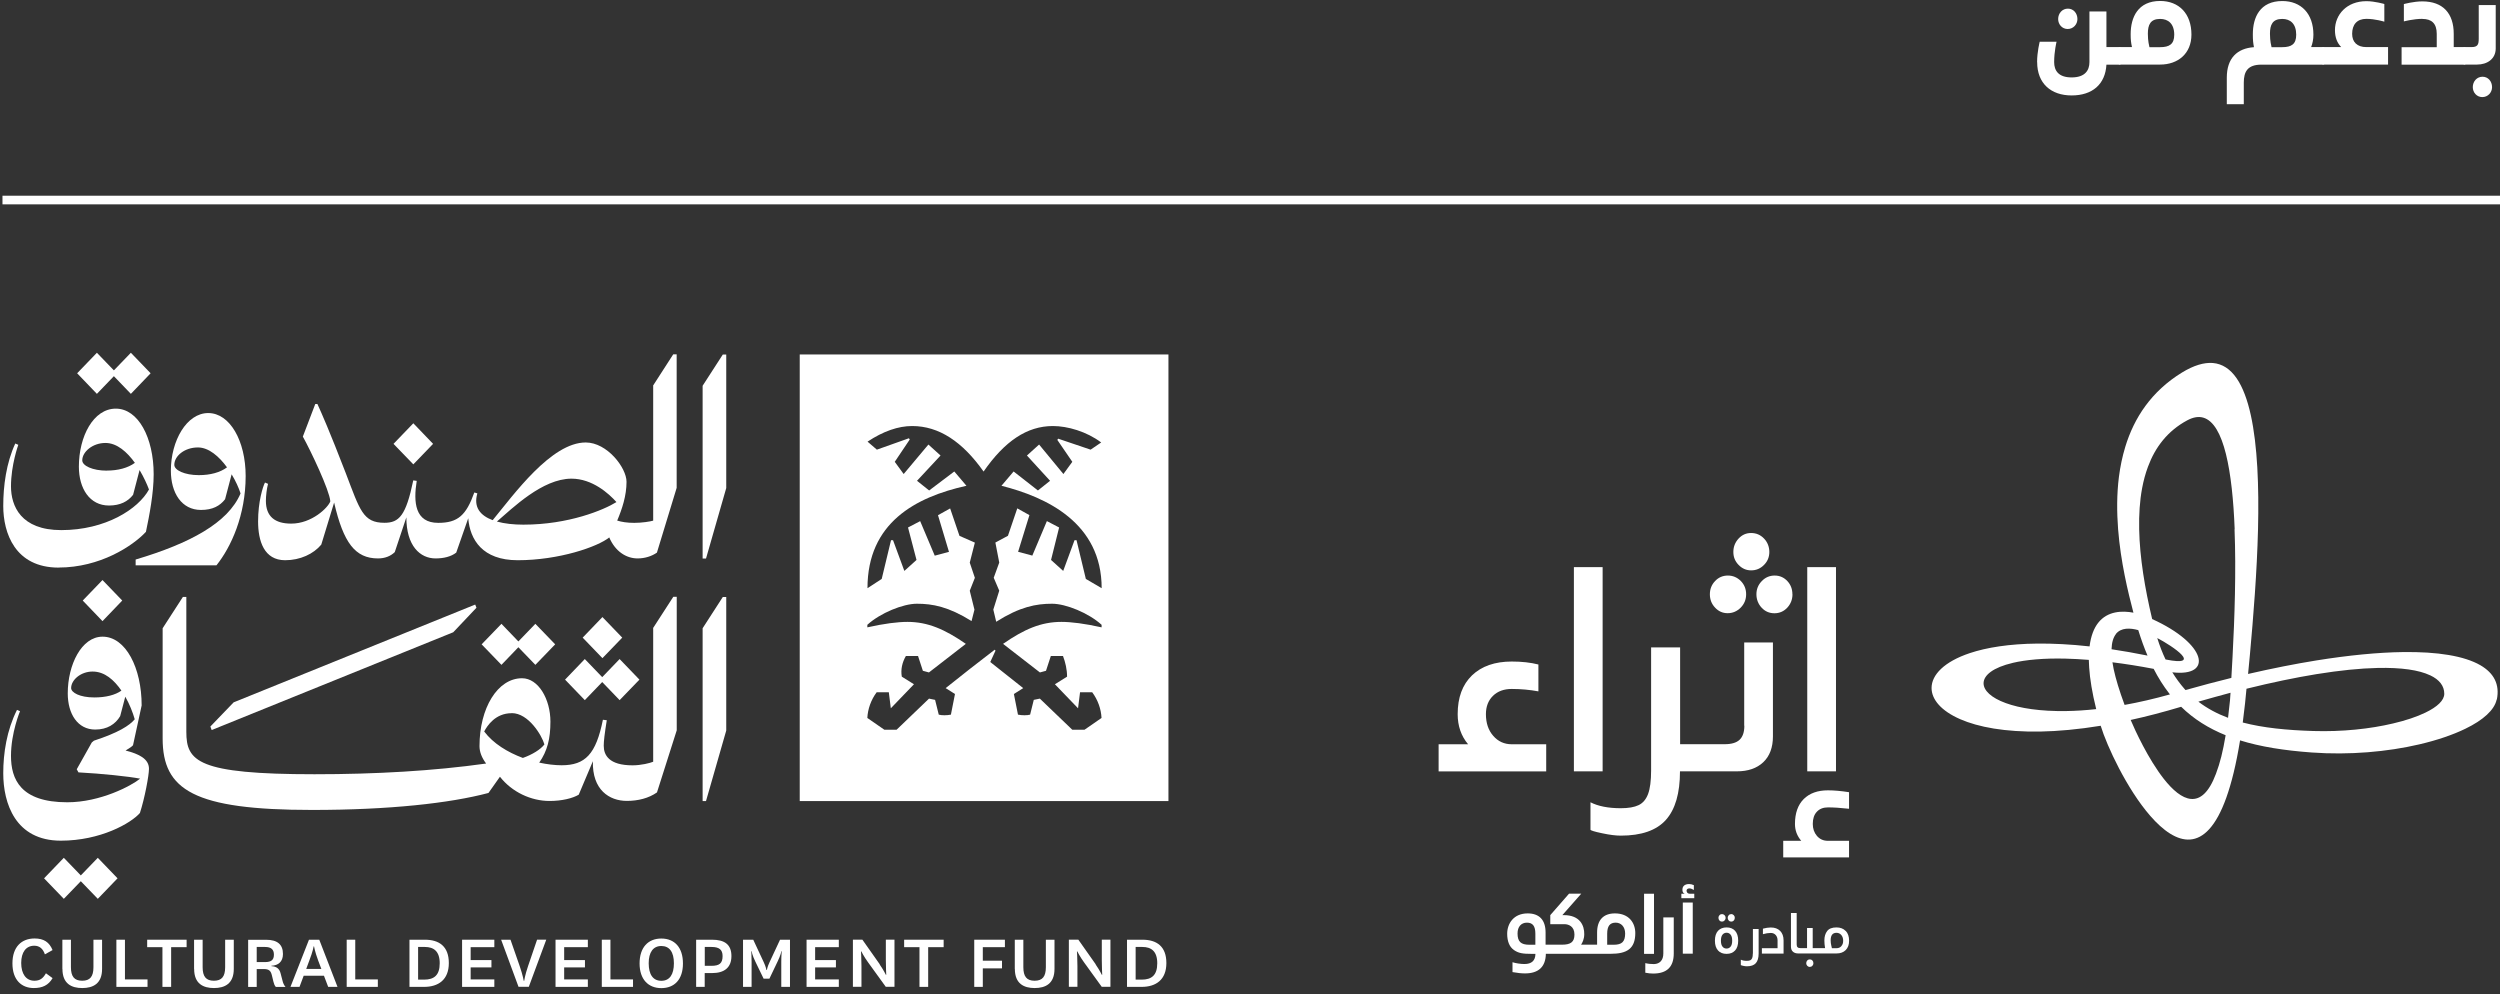 <svg xmlns="http://www.w3.org/2000/svg" width="362" height="144" viewBox="0 0 362 144" fill="none"><rect x="0" y="0" width="362" height="144" fill="#333333" stroke="none"/><path d="M361.521 101.28C361.201 102.81 359.551 104.28 356.991 105.52C355.161 106.41 352.871 107.19 350.291 107.79C345.711 108.86 340.191 109.36 334.721 108.96C330.751 108.67 327.311 108.13 324.341 107.2C324.341 107.2 324.351 107.2 324.361 107.21C323.801 110.67 323.121 113.4 322.371 115.5C319.371 123.9 315.061 122.39 311.361 118.14C307.971 114.25 305.081 108.04 304.181 105.09C300.941 105.62 298.021 105.88 295.411 105.93C290.341 106.01 286.471 105.29 283.841 104.14C281.091 102.94 279.691 101.29 279.691 99.62C279.691 97.72 281.521 95.81 285.231 94.57C287.661 93.76 290.921 93.23 295.011 93.19C297.271 93.17 299.791 93.29 302.571 93.6C302.761 92.06 303.211 90.96 303.811 90.19C305.171 88.45 307.321 88.41 308.941 88.72H308.921C308.131 85.71 307.071 81.35 306.701 76.63C306.511 74.15 306.501 71.57 306.821 69.04C307.011 67.57 307.311 66.11 307.741 64.7C309.021 60.49 311.531 56.66 315.941 53.95C317.671 52.89 319.141 52.47 320.401 52.56C326.061 53.01 327.261 64.21 326.961 76.63C326.811 82.8 326.291 89.26 325.781 94.87C325.721 95.47 325.621 96.49 325.521 97.59C328.991 96.79 332.321 96.13 335.421 95.63C340.091 94.88 344.321 94.47 347.941 94.42C352.961 94.35 356.821 94.98 359.151 96.32C361.121 97.46 361.991 99.11 361.541 101.3M322.621 103.94C322.721 103.15 322.811 102.32 322.901 101.44C322.931 101.06 322.951 100.68 322.981 100.31C321.491 100.71 319.931 101.14 318.331 101.6C318.331 101.6 318.331 101.6 318.321 101.6C319.601 102.58 321.041 103.35 322.621 103.94ZM313.311 112.77C315.831 115.98 318.801 117.58 320.871 112.04C321.481 110.42 321.871 108.83 322.271 106.47C322.271 106.47 322.281 106.47 322.291 106.47C319.791 105.46 317.651 104.12 315.831 102.34C313.261 103.11 310.821 103.75 308.521 104.25C309.161 105.78 311.071 109.91 313.311 112.77ZM307.651 102.07C309.701 101.7 311.891 101.2 314.211 100.55C314.171 100.5 314.131 100.45 314.091 100.4C313.271 99.34 312.521 98.16 311.851 96.85C309.711 96.44 307.731 96.13 305.881 95.9C305.931 96.21 305.991 96.55 306.061 96.9C306.361 98.29 306.871 100 307.641 102.07M313.571 95.49C319.071 96.6 314.681 93.59 312.371 92.39C312.721 93.51 313.121 94.55 313.571 95.49ZM291.471 95.98C288.591 96.65 287.221 97.78 287.221 98.94C287.221 99.98 288.321 101.04 290.441 101.81C292.471 102.55 295.421 103.02 299.211 102.96C300.541 102.94 301.991 102.85 303.531 102.68C302.941 100.31 302.621 98.31 302.511 96.65C302.491 96.27 302.471 95.9 302.461 95.55C301.271 95.45 300.161 95.4 299.121 95.37C295.891 95.29 293.351 95.54 291.461 95.98M306.381 91.82C306.021 92.28 305.781 92.99 305.751 94.01C307.411 94.26 309.141 94.56 310.961 94.93C310.471 93.79 310.031 92.56 309.621 91.24C308.451 90.92 307.131 90.85 306.371 91.81M323.581 76.62C323.251 68.3 322.061 61.33 319.021 60.47C318.341 60.28 317.581 60.4 316.721 60.86C313.901 62.37 312.081 64.72 311.021 67.6C310.661 68.57 310.381 69.6 310.181 70.68C309.831 72.53 309.711 74.54 309.751 76.62C309.831 80.77 310.591 85.26 311.631 89.63C311.631 89.63 311.621 89.63 311.611 89.63C319.561 93.22 320.501 98.05 314.551 97.35C315.091 98.23 315.681 99.03 316.311 99.75C316.361 99.8 316.411 99.86 316.461 99.92C318.721 99.28 320.951 98.69 323.101 98.16C323.171 96.9 323.231 95.83 323.271 95.13C323.571 89.49 323.801 82.7 323.561 76.63M351.871 97.78C350.261 97.02 347.721 96.64 344.261 96.72C341.771 96.77 338.811 97.07 335.401 97.62C332.401 98.11 329.001 98.81 325.291 99.73C325.201 100.62 325.121 101.41 325.081 101.87C324.971 102.83 324.861 103.75 324.751 104.62C327.721 105.4 331.131 105.73 334.961 105.85C339.151 105.98 343.221 105.54 346.501 104.76C348.351 104.33 349.951 103.79 351.191 103.19C352.921 102.36 353.931 101.41 353.931 100.46C353.931 99.33 353.241 98.42 351.881 97.78" fill="white"></path><path d="M253.56 82.59C254.29 82.59 254.91 82.33 255.43 81.8C255.95 81.28 256.2 80.65 256.2 79.92C256.2 79.19 255.94 78.51 255.43 77.98C254.91 77.44 254.29 77.18 253.56 77.18C252.83 77.18 252.25 77.45 251.75 77.98C251.25 78.52 250.99 79.17 250.99 79.92C250.99 80.67 251.24 81.28 251.75 81.8C252.25 82.32 252.86 82.59 253.56 82.59Z" fill="white"></path><path d="M250.16 88.79C250.89 88.79 251.52 88.52 252.05 87.99C252.58 87.45 252.84 86.81 252.84 86.05C252.84 85.29 252.58 84.65 252.07 84.13C251.55 83.61 250.93 83.34 250.2 83.34C249.47 83.34 248.85 83.6 248.35 84.13C247.85 84.65 247.59 85.29 247.59 86.05C247.59 86.81 247.84 87.46 248.35 87.99C248.85 88.53 249.46 88.79 250.16 88.79Z" fill="white"></path><path d="M264.681 116.91C265.491 116.91 266.511 116.97 267.741 117.11V114.71C266.581 114.53 265.561 114.44 264.681 114.44C263.191 114.44 262.031 114.86 261.181 115.7C260.341 116.54 259.911 117.74 259.911 119.31C259.911 120.23 260.211 121.04 260.821 121.75H258.211V124.15H267.741V121.75H264.681C264.021 121.75 263.501 121.51 263.091 121.04C262.691 120.57 262.491 119.99 262.491 119.31C262.491 118.55 262.681 117.96 263.081 117.54C263.471 117.12 264.011 116.91 264.691 116.91" fill="white"></path><path d="M216.221 106.55C215.511 105.74 215.161 104.69 215.161 103.41C215.161 102.31 215.501 101.43 216.181 100.76C216.861 100.09 217.771 99.76 218.901 99.76C220.211 99.76 221.501 99.88 222.761 100.11V96.22C221.631 95.93 220.341 95.79 218.901 95.79C216.461 95.79 214.541 96.46 213.151 97.79C211.761 99.13 211.071 101 211.071 103.41C211.071 105.11 211.571 106.57 212.581 107.77H208.311V111.7H223.891V107.77H218.901C217.821 107.77 216.921 107.36 216.221 106.55Z" fill="white"></path><path d="M265.851 82.12H261.691V111.69H265.851V82.12Z" fill="white"></path><path d="M259.54 86.05C259.54 85.29 259.29 84.65 258.8 84.13C258.31 83.61 257.7 83.34 256.97 83.34C256.24 83.34 255.61 83.61 255.1 84.15C254.58 84.69 254.33 85.32 254.33 86.05C254.33 86.78 254.58 87.46 255.09 88C255.59 88.54 256.21 88.8 256.94 88.8C257.67 88.8 258.29 88.53 258.79 88C259.29 87.46 259.55 86.81 259.55 86.05" fill="white"></path><path d="M232.06 82.12H227.9V111.69H232.06V82.12Z" fill="white"></path><path d="M252.581 105.09C252.581 106.01 252.351 106.68 251.901 107.11C251.451 107.54 250.731 107.76 249.751 107.76H243.281V93.74H239.081V111.57C239.081 113.06 238.931 114.19 238.641 114.97C238.351 115.74 237.901 116.28 237.281 116.58C236.661 116.88 235.801 117.03 234.691 117.03C232.881 117.03 231.411 116.74 230.301 116.17V120.14C230.301 120.24 230.851 120.42 231.961 120.65C233.071 120.89 233.981 121 234.681 121C237.681 121 239.861 120.24 241.221 118.72C242.581 117.2 243.261 114.86 243.261 111.69H251.501C253.111 111.69 254.391 111.25 255.321 110.37C256.251 109.49 256.721 108.24 256.721 106.62V93.03H252.561V105.09H252.581Z" fill="white"></path><path d="M250.6 137.06C250.45 137.25 250.26 137.35 250.01 137.35C249.76 137.35 249.56 137.26 249.41 137.06C249.26 136.87 249.19 136.58 249.19 136.21C249.19 135.84 249.26 135.54 249.41 135.35C249.56 135.16 249.76 135.06 250.01 135.06C250.26 135.06 250.45 135.16 250.6 135.35C250.75 135.54 250.82 135.83 250.82 136.21C250.82 136.59 250.75 136.87 250.6 137.06ZM250.01 134.29C249.48 134.29 249.07 134.46 248.77 134.78C248.47 135.11 248.32 135.59 248.32 136.21C248.32 136.83 248.47 137.29 248.77 137.63C249.07 137.96 249.48 138.12 250.01 138.12C250.54 138.12 250.94 137.95 251.24 137.63C251.54 137.3 251.69 136.83 251.69 136.21C251.69 135.59 251.54 135.11 251.24 134.78C250.94 134.45 250.53 134.29 250.01 134.29Z" fill="white"></path><path d="M249.33 133.45C249.47 133.45 249.6 133.4 249.71 133.29C249.81 133.18 249.87 133.06 249.87 132.9C249.87 132.74 249.82 132.62 249.72 132.52C249.62 132.42 249.49 132.36 249.35 132.36C249.21 132.36 249.08 132.41 248.98 132.52C248.88 132.62 248.83 132.75 248.83 132.9C248.83 133.05 248.88 133.18 248.98 133.29C249.08 133.4 249.2 133.45 249.34 133.45" fill="white"></path><path d="M250.68 133.45C250.82 133.45 250.95 133.4 251.05 133.29C251.15 133.18 251.2 133.06 251.2 132.9C251.2 132.74 251.15 132.62 251.05 132.52C250.95 132.42 250.83 132.36 250.69 132.36C250.55 132.36 250.42 132.41 250.32 132.52C250.22 132.63 250.17 132.75 250.17 132.9C250.17 133.05 250.22 133.18 250.32 133.29C250.42 133.4 250.54 133.45 250.69 133.45" fill="white"></path><path d="M266.62 137.01C266.44 137.21 266.21 137.3 265.92 137.3H265.26C265.26 137.3 265.22 137.14 265.17 136.91C265.11 136.68 265.08 136.43 265.08 136.16C265.08 135.43 265.36 135.07 265.92 135.07C266.21 135.07 266.44 135.18 266.62 135.39C266.8 135.6 266.89 135.88 266.89 136.22C266.89 136.56 266.8 136.81 266.62 137M267.25 134.8C266.92 134.46 266.48 134.29 265.92 134.29C265.28 134.29 264.83 134.47 264.57 134.82C264.3 135.17 264.17 135.63 264.17 136.17C264.17 136.51 264.2 136.89 264.27 137.29H262.48V134.37H261.66V137.29H260.73C260.52 137.29 260.38 137.25 260.29 137.16C260.2 137.08 260.16 136.94 260.16 136.76V132.2H259.33V137.06C259.33 137.38 259.42 137.63 259.61 137.8C259.79 137.97 260.05 138.06 260.37 138.06H265.93C266.49 138.06 266.93 137.9 267.26 137.57C267.59 137.24 267.75 136.79 267.75 136.21C267.75 135.63 267.59 135.13 267.26 134.79" fill="white"></path><path d="M262.061 138.92C261.911 138.92 261.791 138.97 261.691 139.08C261.591 139.19 261.541 139.32 261.541 139.47C261.541 139.62 261.591 139.74 261.691 139.85C261.791 139.95 261.911 140.01 262.051 140.01C262.191 140.01 262.321 139.96 262.431 139.85C262.531 139.75 262.581 139.62 262.581 139.47C262.581 139.32 262.531 139.18 262.431 139.08C262.331 138.97 262.211 138.92 262.061 138.92Z" fill="white"></path><path d="M256.411 134.3C256.071 134.3 255.691 134.36 255.271 134.47V135.27C255.681 135.15 256.061 135.09 256.411 135.09C256.701 135.09 256.941 135.19 257.121 135.39C257.301 135.59 257.391 135.85 257.391 136.17V137.3H255.121V138.08H258.261V136.17C258.261 135.58 258.091 135.12 257.761 134.79C257.431 134.46 256.981 134.3 256.411 134.3Z" fill="white"></path><path d="M253.81 138.05C253.81 138.35 253.78 138.57 253.72 138.72C253.66 138.87 253.57 138.98 253.45 139.04C253.33 139.1 253.16 139.13 252.94 139.13C252.58 139.13 252.29 139.07 252.07 138.96V139.75C252.07 139.75 252.18 139.8 252.4 139.85C252.62 139.9 252.8 139.92 252.94 139.92C253.54 139.92 253.97 139.77 254.24 139.47C254.51 139.17 254.65 138.7 254.65 138.08V134.52H253.82V138.06L253.81 138.05Z" fill="white"></path><path d="M239.5 129.41H238.06V138.12H239.5V129.41ZM238.24 139.46V140.85C238.71 140.94 239.04 140.97 239.38 140.97C241.37 140.97 242.36 140.01 242.36 138.05V132.84H240.85V138.06C240.85 139.05 240.33 139.57 239.5 139.6C239.12 139.61 238.58 139.55 238.24 139.46ZM245.11 130.69H243.67V138.09H245.11V130.69ZM219.18 137.54C219.88 138.03 220.48 138.12 221.83 138.12H222.33C222.32 139.13 221.75 139.59 220.74 139.59C220.2 139.59 219.5 139.49 219.01 139.33V140.76C219.75 140.89 220.3 140.95 220.83 140.95C222.78 140.95 223.81 139.99 223.84 138.11H233.23C235.56 138.11 236.79 137.39 236.79 135.11C236.79 133.64 235.88 132.26 233.84 132.26C232.17 132.26 231.26 133.22 231.26 135.03V136.79H228.94C229.13 136.5 229.39 136.01 229.4 135.28C229.42 134.01 228.79 132.51 226.43 132.51H226.23L228.97 129.4H227.2L224.48 132.51V133.82H226.52C227.14 133.82 227.98 134.14 227.98 135.32C227.98 136.41 227.43 136.79 226.17 136.79H223.8V135.03C223.8 133.22 222.9 132.26 221.21 132.26C219.16 132.26 218.24 133.75 218.24 135.21C218.24 136.3 218.57 137.1 219.18 137.53M232.72 135.2C232.72 134.09 233.12 133.6 233.95 133.6C234.73 133.6 235.32 134.19 235.32 135.17C235.32 136.35 234.86 136.8 233.67 136.8H232.72V135.2ZM221.1 133.6C221.94 133.6 222.32 134.1 222.32 135.2V136.8H221.45C220.23 136.8 219.74 136.35 219.74 135.17C219.74 134.19 220.27 133.6 221.1 133.6ZM245.33 129.41H244.66C244.33 129.41 244.16 129.11 244.23 128.88C244.27 128.73 244.42 128.64 244.63 128.64C244.82 128.64 245.04 128.73 245.27 128.87V128.17C245.03 128.06 244.78 128.01 244.59 128.01C243.93 128.01 243.56 128.34 243.62 128.95C243.64 129.2 243.78 129.36 243.95 129.41H243.46V130.06H245.33V129.41Z" fill="white"></path><path d="M7.611 141.64C7.011 142.66 6.151 143.07 4.891 143.07C3.131 143.07 1.801 141.91 1.801 139.5C1.801 137.09 3.131 135.89 5.011 135.89C6.351 135.89 7.141 136.43 7.611 137.57L6.501 138.19C6.231 137.39 5.731 136.94 4.961 136.94C3.761 136.94 3.071 137.89 3.071 139.44C3.071 140.99 3.751 142.01 4.981 142.01C5.751 142.01 6.221 141.7 6.651 140.93L7.611 141.63V141.64Z" fill="white"></path><path d="M9.031 140.3V136.07H10.271V140.05C10.271 141.4 10.761 142.01 11.901 142.01C13.041 142.01 13.531 141.4 13.531 140.05V136.07H14.781V140.3C14.781 142.46 13.451 143.07 11.911 143.07C10.371 143.07 9.041 142.46 9.041 140.3" fill="white"></path><path d="M18.092 136.07V141.82H21.362V142.9H16.852V136.07H18.092Z" fill="white"></path><path d="M23.521 142.9V137.15H21.311V136.07H27.021V137.15H24.781V142.9H23.521Z" fill="white"></path><path d="M28.102 140.3V136.07H29.342V140.05C29.342 141.4 29.832 142.01 30.972 142.01C32.112 142.01 32.602 141.4 32.602 140.05V136.07H33.852V140.3C33.852 142.46 32.522 143.07 30.982 143.07C29.442 143.07 28.112 142.46 28.112 140.3" fill="white"></path><path d="M39.932 142.9C39.752 142.69 39.672 142.47 39.592 142.15L39.372 141.24C39.222 140.6 38.972 140.32 38.222 140.32H37.172V142.91H35.932V136.08H38.542C40.152 136.08 40.972 136.75 40.972 138.14C40.972 139.28 40.272 139.8 39.302 139.84V139.9C40.012 139.94 40.462 140.24 40.632 140.95L40.922 142.06C41.002 142.39 41.142 142.67 41.342 142.91H39.932V142.9ZM37.172 139.31H38.372C39.302 139.31 39.662 138.98 39.662 138.23C39.662 137.48 39.262 137.12 38.372 137.12H37.172V139.31Z" fill="white"></path><path d="M48.861 142.9H47.521L46.91 141.29H43.971L43.37 142.9H42.06L44.74 136.07H46.23L48.87 142.9H48.861ZM44.331 140.3H46.531L46.071 139.08C45.591 137.79 45.471 137.03 45.471 137.03H45.42C45.42 137.03 45.3 137.77 44.8 139.06L44.341 140.3H44.331Z" fill="white"></path><path d="M51.441 136.07V141.82H54.711V142.9H50.201V136.07H51.441Z" fill="white"></path><path d="M61.411 142.9H59.291V136.07H61.521C63.601 136.07 64.991 137.04 64.991 139.45C64.991 141.86 63.491 142.9 61.411 142.9ZM61.411 141.85C62.861 141.85 63.671 141.21 63.671 139.48C63.671 137.75 62.811 137.12 61.521 137.12H60.541V141.85H61.411Z" fill="white"></path><path d="M71.58 142.9H66.91V136.07H71.58V137.15H68.15V139.02H71.16V140.08H68.15V141.82H71.58V142.9Z" fill="white"></path><path d="M72.551 136.07H73.921L75.251 139.89C75.701 141.2 75.841 142.03 75.841 142.03H75.901C75.901 142.03 76.011 141.21 76.461 139.9L77.771 136.06H79.101L76.571 142.89H75.081L72.561 136.06L72.551 136.07Z" fill="white"></path><path d="M85.121 142.9H80.441V136.07H85.121V137.15H81.691V139.02H84.701V140.08H81.691V141.82H85.121V142.9Z" fill="white"></path><path d="M88.391 136.07V141.82H91.661V142.9H87.141V136.07H88.391Z" fill="white"></path><path d="M92.611 139.51C92.611 137.19 93.841 135.9 95.761 135.9C97.681 135.9 98.891 137.19 98.891 139.51C98.891 141.83 97.661 143.08 95.761 143.08C93.861 143.08 92.611 141.8 92.611 139.51ZM93.931 139.48C93.931 141.1 94.551 142.02 95.761 142.02C96.971 142.02 97.581 141.1 97.581 139.48C97.581 137.86 96.941 136.98 95.761 136.98C94.581 136.98 93.931 137.89 93.931 139.48Z" fill="white"></path><path d="M100.801 142.9V136.07H103.111C104.931 136.07 105.911 136.77 105.911 138.44C105.911 140.11 104.871 140.9 103.131 140.9H102.041V142.9H100.801ZM102.051 139.85H103.021C104.131 139.85 104.631 139.52 104.631 138.44C104.631 137.5 104.121 137.12 103.031 137.12H102.051V139.85Z" fill="white"></path><path d="M110.57 141.71L109.38 139.25C108.93 138.34 108.83 137.73 108.83 137.73H108.78C108.78 137.73 108.83 138.31 108.83 139.25V142.9H107.59V136.07H109.07L110.6 139.35C110.9 139.99 110.98 140.46 110.98 140.46H111.04C111.04 140.46 111.12 139.99 111.42 139.35L112.95 136.07H114.39V142.9H113.13V139.25C113.13 138.31 113.2 137.73 113.2 137.73H113.15C113.15 137.73 113.04 138.33 112.59 139.24L111.41 141.71H110.58H110.57Z" fill="white"></path><path d="M121.461 142.9H116.791V136.07H121.461V137.15H118.031V139.02H121.041V140.08H118.031V141.82H121.461V142.9Z" fill="white"></path><path d="M127.38 139.66C127.97 140.5 128.27 141.15 128.27 141.15H128.33C128.33 141.15 128.27 140.08 128.27 139.03V136.06H129.52V142.89H128.26L125.7 139.35C125.1 138.53 124.72 137.76 124.72 137.76H124.67C124.67 137.76 124.74 138.78 124.74 139.88V142.89H123.5V136.06H124.87L127.4 139.65L127.38 139.66Z" fill="white"></path><path d="M133.14 142.9V137.15H130.92V136.07H136.64V137.15H134.4V142.9H133.14Z" fill="white"></path><path d="M141.07 142.9V136.07H145.51V137.15H142.31V139.11H145.09V140.22H142.31V142.9H141.07Z" fill="white"></path><path d="M146.941 140.3V136.07H148.181V140.05C148.181 141.4 148.671 142.01 149.811 142.01C150.951 142.01 151.441 141.4 151.441 140.05V136.07H152.691V140.3C152.691 142.46 151.361 143.07 149.821 143.07C148.281 143.07 146.951 142.46 146.951 140.3" fill="white"></path><path d="M158.651 139.66C159.241 140.5 159.541 141.15 159.541 141.15H159.601C159.601 141.15 159.541 140.08 159.541 139.03V136.06H160.791V142.89H159.531L156.971 139.35C156.371 138.53 155.991 137.76 155.991 137.76H155.941C155.941 137.76 156.011 138.78 156.011 139.88V142.89H154.771V136.06H156.141L158.671 139.65L158.651 139.66Z" fill="white"></path><path d="M165.311 142.9H163.191V136.07H165.421C167.501 136.07 168.891 137.04 168.891 139.45C168.891 141.86 167.391 142.9 165.311 142.9ZM165.311 141.85C166.761 141.85 167.571 141.21 167.571 139.48C167.571 137.75 166.711 137.12 165.421 137.12H164.441V141.85H165.311Z" fill="white"></path><path d="M30.651 105.71L65.631 91.55L68.991 88L68.811 87.54L33.831 101.7L30.461 105.2L30.651 105.71Z" fill="white"></path><path d="M14.841 89.94L17.701 86.96L14.841 83.99L11.98 86.96L14.841 89.94Z" fill="white"></path><path d="M62.711 64.27L59.85 61.29L56.98 64.27L59.85 67.24L62.711 64.27Z" fill="white"></path><path d="M16.49 54.47L18.95 57.03L21.81 54.05L18.95 51.08L16.49 53.63L14.03 51.08L11.17 54.05L14.03 57.03L16.49 54.47Z" fill="white"></path><path d="M8.491 82.18C14.471 82.18 19.201 79.08 21.131 77.01C21.631 74.62 22.251 71.45 22.251 68.67C22.251 63.37 20.011 59.17 16.771 59.17C13.531 59.17 11.421 63.18 11.421 67.57C11.421 70.74 12.981 73.2 15.781 73.2C17.401 73.2 18.521 72.62 19.271 71.65L20.211 68.06C20.821 69.09 21.291 70.12 21.571 70.88C20.011 73.72 15.281 76.76 8.871 76.76C3.021 76.76 1.591 73.27 1.591 70.42C1.591 67.32 2.651 64.41 2.651 64.41L2.211 64.22C0.901 67.06 0.471 70.36 0.471 73.27C0.471 77.15 2.151 82.19 8.501 82.19M15.461 68.15C13.411 68.15 11.911 67.44 11.911 66.66C11.911 65.43 13.401 64.14 15.271 64.14C16.951 64.14 18.411 65.46 19.531 67.02C18.521 67.76 17.091 68.14 15.461 68.14" fill="white"></path><path d="M29.101 73.84C30.781 73.84 31.841 73.26 32.591 72.29L33.541 68.68C34.121 69.64 34.571 70.63 34.831 71.45C33.021 75.72 27.481 78.69 19.641 81.02V81.86H31.341C33.461 79.21 35.571 74.62 35.571 68.93C35.571 63.82 33.271 59.81 30.151 59.81C27.031 59.81 24.741 63.82 24.741 68.15C24.741 71.38 26.301 73.84 29.101 73.84ZM25.241 67.31C25.241 66.02 26.731 64.79 28.661 64.79C30.231 64.79 31.721 66.09 32.871 67.67C31.881 68.41 30.461 68.8 28.791 68.8C26.741 68.8 25.241 68.09 25.241 67.31Z" fill="white"></path><path d="M18.161 108.69C18.731 108.35 19.121 108.09 19.261 107.91L20.511 102.15C20.511 96.72 18.211 92.19 14.851 92.19C11.801 92.19 9.811 96.26 9.811 100.4C9.811 103.37 11.241 105.64 13.791 105.64C15.531 105.64 16.711 104.86 17.401 103.7L18.141 100.88C18.761 101.97 19.221 103.14 19.511 104.15C18.761 105.06 17.141 106.09 13.601 107.25L13.291 107.51L11.111 111.39L11.361 111.84C14.761 112.02 18.651 112.43 20.291 112.75C19.041 113.77 14.551 116.17 9.741 116.17C2.951 116.17 1.591 112.81 1.591 109.45C1.591 106.09 2.901 102.98 2.901 102.98L2.461 102.79C0.971 105.76 0.471 109.06 0.471 111.97C0.471 116.3 2.211 121.73 8.811 121.73C14.541 121.73 18.961 119.21 20.261 117.72C20.951 115.59 21.571 112.29 21.571 111.32C21.571 109.91 20.181 109.18 18.161 108.67M13.661 100.99C11.541 100.99 10.301 100.28 10.301 99.63C10.301 98.47 11.671 97.24 13.411 97.24C15.151 97.24 16.511 98.45 17.581 100C16.691 100.64 15.321 100.99 13.651 100.99" fill="white"></path><path d="M94.581 55.86V75.39C94.141 75.52 92.961 75.71 91.841 75.71C90.811 75.71 90.011 75.58 89.371 75.38C90.081 73.7 90.721 71.78 90.721 69.76C90.721 67.74 87.921 64.07 84.811 64.07C79.821 64.07 74.411 71.59 71.341 75.32C69.551 74.66 68.531 73.44 69.121 71.44L68.681 71.31C67.501 74.61 66.311 75.71 63.451 75.71C60.091 75.71 59.841 72.74 60.341 69.63L59.841 69.56C58.781 74.67 57.791 75.7 55.671 75.7C52.561 75.7 52.121 73.89 50.071 68.52C47.701 62.38 46.581 59.86 45.961 58.5H45.651L43.851 63.22C44.971 65.22 47.711 70.98 47.831 72.59C47.521 73.5 45.151 75.82 42.171 75.82C39.801 75.82 38.501 74.79 38.501 72.52C38.501 71.81 38.621 70.77 38.811 70.06L38.371 69.87C38.061 70.45 37.371 72.65 37.371 75.5C37.371 78.35 38.241 81.12 41.291 81.12C43.471 81.12 45.401 80.21 46.521 78.86L48.381 72.77C49.731 78.61 51.441 80.86 54.731 80.86C55.731 80.86 56.541 80.54 57.161 79.95L58.841 74.91C58.841 79.05 60.831 80.86 63.071 80.86C64.251 80.86 65.311 80.6 66.061 80.02L67.801 75.04C68.051 78.14 69.851 81.12 74.961 81.12C80.941 81.12 86.541 79.18 88.221 77.82C89.061 79.8 90.641 80.86 92.321 80.86C93.381 80.86 94.371 80.54 95.121 80.02L97.981 70.64V51.31H97.481L94.561 55.84L94.581 55.86ZM71.951 75.52C74.201 73.6 78.531 69.31 82.751 69.31C85.771 69.31 88.161 71.47 89.261 72.7C87.431 73.84 82.341 75.97 75.781 75.97C74.391 75.97 73.061 75.83 71.951 75.52Z" fill="white"></path><path d="M101.74 90.97V115.99H102.23L105.16 105.78V86.45H104.66L101.74 90.97Z" fill="white"></path><path d="M104.66 51.34L101.74 55.86V80.88H102.23L105.16 70.67V51.34H104.66Z" fill="white"></path><path d="M11.701 126.76L9.241 124.21L6.381 127.18L9.241 130.15L11.701 127.6L14.161 130.15L17.021 127.18L14.161 124.21L11.701 126.76Z" fill="white"></path><path d="M90.101 92.33L87.231 89.35L84.371 92.33L87.231 95.3L90.101 92.33Z" fill="white"></path><path d="M94.581 90.97V110.3C94.141 110.49 92.841 110.82 91.591 110.82C88.171 110.82 87.421 109.33 87.421 107.98C87.421 107.33 87.541 106.3 87.861 104.29L87.301 104.22C86.301 109.2 84.751 110.81 81.321 110.81C80.321 110.81 79.211 110.67 78.081 110.43C79.251 108.74 79.701 107 79.701 104.48C79.701 101.25 77.961 98.21 75.591 98.21C72.041 98.21 69.431 102.54 69.431 108.04C69.431 108.9 69.781 109.75 70.391 110.56C62.781 111.63 54.431 112.11 45.531 112.11C28.601 112.11 26.981 110.23 26.981 105.97V86.44H26.481L23.551 90.97V106.94C23.551 114.38 28.031 117.28 45.211 117.28C56.351 117.28 65.131 116.31 70.731 114.82L72.391 112.47C74.131 114.7 76.911 115.98 79.571 115.98C81.381 115.98 82.931 115.59 83.801 115.07L85.851 110.22C85.731 114.36 88.221 115.97 90.771 115.97C92.391 115.97 93.941 115.58 95.131 114.74L97.991 105.75V86.42H97.491L94.561 90.95L94.581 90.97ZM74.101 103.26C76.531 103.26 78.461 106.49 78.831 107.79C78.281 108.53 77.061 109.27 75.711 109.75C73.501 108.93 71.421 107.66 70.111 105.92C70.551 105.08 71.731 103.27 74.091 103.27" fill="white"></path><path d="M84.68 101.38L87.2 98.76L89.72 101.38L92.59 98.41L89.72 95.43L87.2 98.05L84.68 95.43L81.82 98.41L84.68 101.38Z" fill="white"></path><path d="M75.06 93.72L77.52 96.27L80.39 93.3L77.52 90.33L75.06 92.88L72.61 90.33L69.74 93.3L72.61 96.27L75.06 93.72Z" fill="white"></path><path d="M115.801 115.99H169.191V51.33H115.801V115.99ZM151.591 75.45L149.481 80.45L147.421 79.9L149.061 74.59L147.301 73.61L145.951 77.58L144.131 78.56L144.691 81.46L143.891 83.66L144.691 85.53L143.831 88.27L144.251 90.03C147.691 87.85 150.041 87.42 152.341 87.42C154.341 87.42 157.631 88.76 159.511 90.47V90.84C157.041 90.29 155.111 90.05 153.691 90.05C150.731 90.05 148.291 91.12 145.241 93.23L150.581 97.37L151.461 97.13L152.161 94.99H153.921C154.271 95.9 154.511 96.94 154.511 97.98L152.751 99.08L156.101 102.56L156.391 100.24H158.151C158.971 101.34 159.441 102.68 159.501 103.96L157.031 105.67H155.271L150.571 101.16L149.691 101.34L149.161 103.48C148.751 103.6 147.981 103.6 147.401 103.48L146.811 100.49L148.161 99.64L144.691 96.89C144.241 96.53 143.811 96.19 143.391 95.86L144.151 94.21L144.031 94.08C144.031 94.08 141.161 96.29 140.401 96.89L136.931 99.64L138.281 100.49L137.691 103.48C137.101 103.6 136.341 103.6 135.931 103.48L135.401 101.34L134.521 101.16L129.821 105.67H128.061L125.591 103.96C125.651 102.68 126.121 101.34 126.941 100.24H128.701L128.991 102.56L132.341 99.08L130.581 97.98C130.401 96.94 130.641 95.91 131.171 94.99H132.931L133.631 97.13L134.511 97.37L139.851 93.23C136.801 91.12 134.351 90.05 131.401 90.05C129.991 90.05 128.051 90.29 125.591 90.84V90.47C127.471 88.76 130.761 87.42 132.761 87.42C135.031 87.42 137.331 87.84 140.681 89.93L141.101 88.28L140.421 85.54L141.161 83.67L140.421 81.47L141.161 78.57L138.931 77.59L137.581 73.62L135.821 74.6L137.411 79.91L135.351 80.46L133.241 75.46L131.481 76.38L132.711 81.08L130.951 82.67L129.311 78.22H129.021L127.671 83.83L125.611 85.17C125.611 75.71 132.541 71.99 139.941 70.34L138.181 68.27L134.541 71.02L132.781 69.62L136.191 65.96L134.431 64.37L130.851 68.64L129.561 66.87L131.731 63.64L131.611 63.46L126.971 65.11L125.621 63.95C127.911 62.43 130.081 61.69 132.081 61.69C135.961 61.69 139.361 63.95 142.421 68.28C145.471 63.89 148.701 61.69 152.461 61.69C154.571 61.69 157.341 62.48 159.451 64.07L157.921 65.11L153.221 63.52L153.101 63.7L155.271 66.87L153.981 68.64L150.461 64.37L148.701 65.96L152.051 69.62L150.291 71.02L146.771 68.27L145.011 70.34C151.531 71.99 159.521 75.71 159.521 85.17L157.231 83.83L155.881 78.22H155.591L153.951 82.67L152.191 81.08L153.361 76.38L151.601 75.46L151.591 75.45Z" fill="white"></path><path d="M294.971 8.99C294.971 7.5 295.351 6.04 295.351 6.04H297.791C297.791 6.04 297.441 7.45 297.441 8.99C297.441 10.21 298.051 11.21 299.971 11.21C301.891 11.21 302.551 10.21 302.551 8.99V1.66H305.011V6.82H306.931L307.281 7.02V9.19L306.931 9.36H305.011C304.851 12.21 302.971 13.82 299.971 13.82C296.971 13.82 294.981 12.07 294.981 9L294.971 8.99ZM299.431 1.25C300.231 1.25 300.811 1.91 300.811 2.76C300.811 3.54 300.201 4.2 299.401 4.2C298.601 4.2 298.021 3.54 298.021 2.76C298.021 1.91 298.631 1.25 299.431 1.25Z" fill="white"></path><path d="M306.58 9.19V7.02L306.93 6.82H308.71C308.57 6.16 308.52 5.82 308.52 4.94C308.52 2.5 309.58 0.14 312.79 0.14C315.51 0.14 317.32 1.97 317.32 5.01C317.32 7.76 315.37 9.35 312.79 9.35H306.93L306.58 9.18V9.19ZM311.24 6.83H312.79C314.13 6.83 314.83 6.39 314.83 5.03C314.83 3.42 313.94 2.74 312.79 2.74C311.38 2.74 311.01 3.59 311.01 4.88C311.01 6 311.2 6.61 311.24 6.83Z" fill="white"></path><path d="M326.371 6.83C326.251 6.17 326.211 5.83 326.211 4.95C326.211 2.51 327.241 0.15 330.481 0.15C333.201 0.15 334.981 1.98 334.981 5.02C334.981 5.7 334.861 6.29 334.651 6.82H336.391L336.741 7.02V9.19L336.391 9.36H327.461C325.441 9.36 324.901 10.38 324.901 11.97V15.09H322.441V11.24C322.441 8.44 323.921 7 326.381 6.83H326.371ZM328.921 6.83H330.471C331.811 6.83 332.491 6.39 332.491 5.03C332.491 3.42 331.621 2.74 330.471 2.74C329.061 2.74 328.691 3.59 328.691 4.88C328.691 6 328.881 6.61 328.921 6.83Z" fill="white"></path><path d="M336.031 9.19V7.02L336.381 6.82H339.011C338.451 6.26 338.101 5.46 338.101 4.36C338.101 2.12 339.811 0.17 342.651 0.17C343.871 0.17 345.251 0.58 345.251 0.58V3.14C345.251 3.14 343.941 2.73 342.651 2.73C341.291 2.73 340.591 3.56 340.591 4.9C340.591 6.07 341.291 6.82 342.651 6.82H345.791V9.35H336.391L336.041 9.18L336.031 9.19Z" fill="white"></path><path d="M350.75 2.73C349.46 2.73 348.08 3.1 348.08 3.1V0.59C348.08 0.59 349.49 0.2 350.75 0.2C353.75 0.2 355.3 1.95 355.3 4.9V6.82H356.85L357.2 7.02V9.19L356.85 9.36H347.75V6.83H352.84V4.91C352.84 3.38 352.09 2.74 350.75 2.74V2.73Z" fill="white"></path><path d="M356.5 9.19V7.02L356.85 6.82H357.86C358.77 6.82 358.92 6.45 358.92 5.6V0.73H361.38V7.01C361.38 8.54 360.14 9.35 358.68 9.35H356.85L356.5 9.18V9.19ZM359.47 11.11C360.27 11.11 360.85 11.77 360.85 12.62C360.85 13.4 360.24 14.06 359.44 14.06C358.64 14.06 358.06 13.4 358.06 12.62C358.06 11.77 358.67 11.11 359.47 11.11Z" fill="white"></path><path d="M362.009 28.34H0.359V29.59H362.009V28.34Z" fill="white"></path></svg>